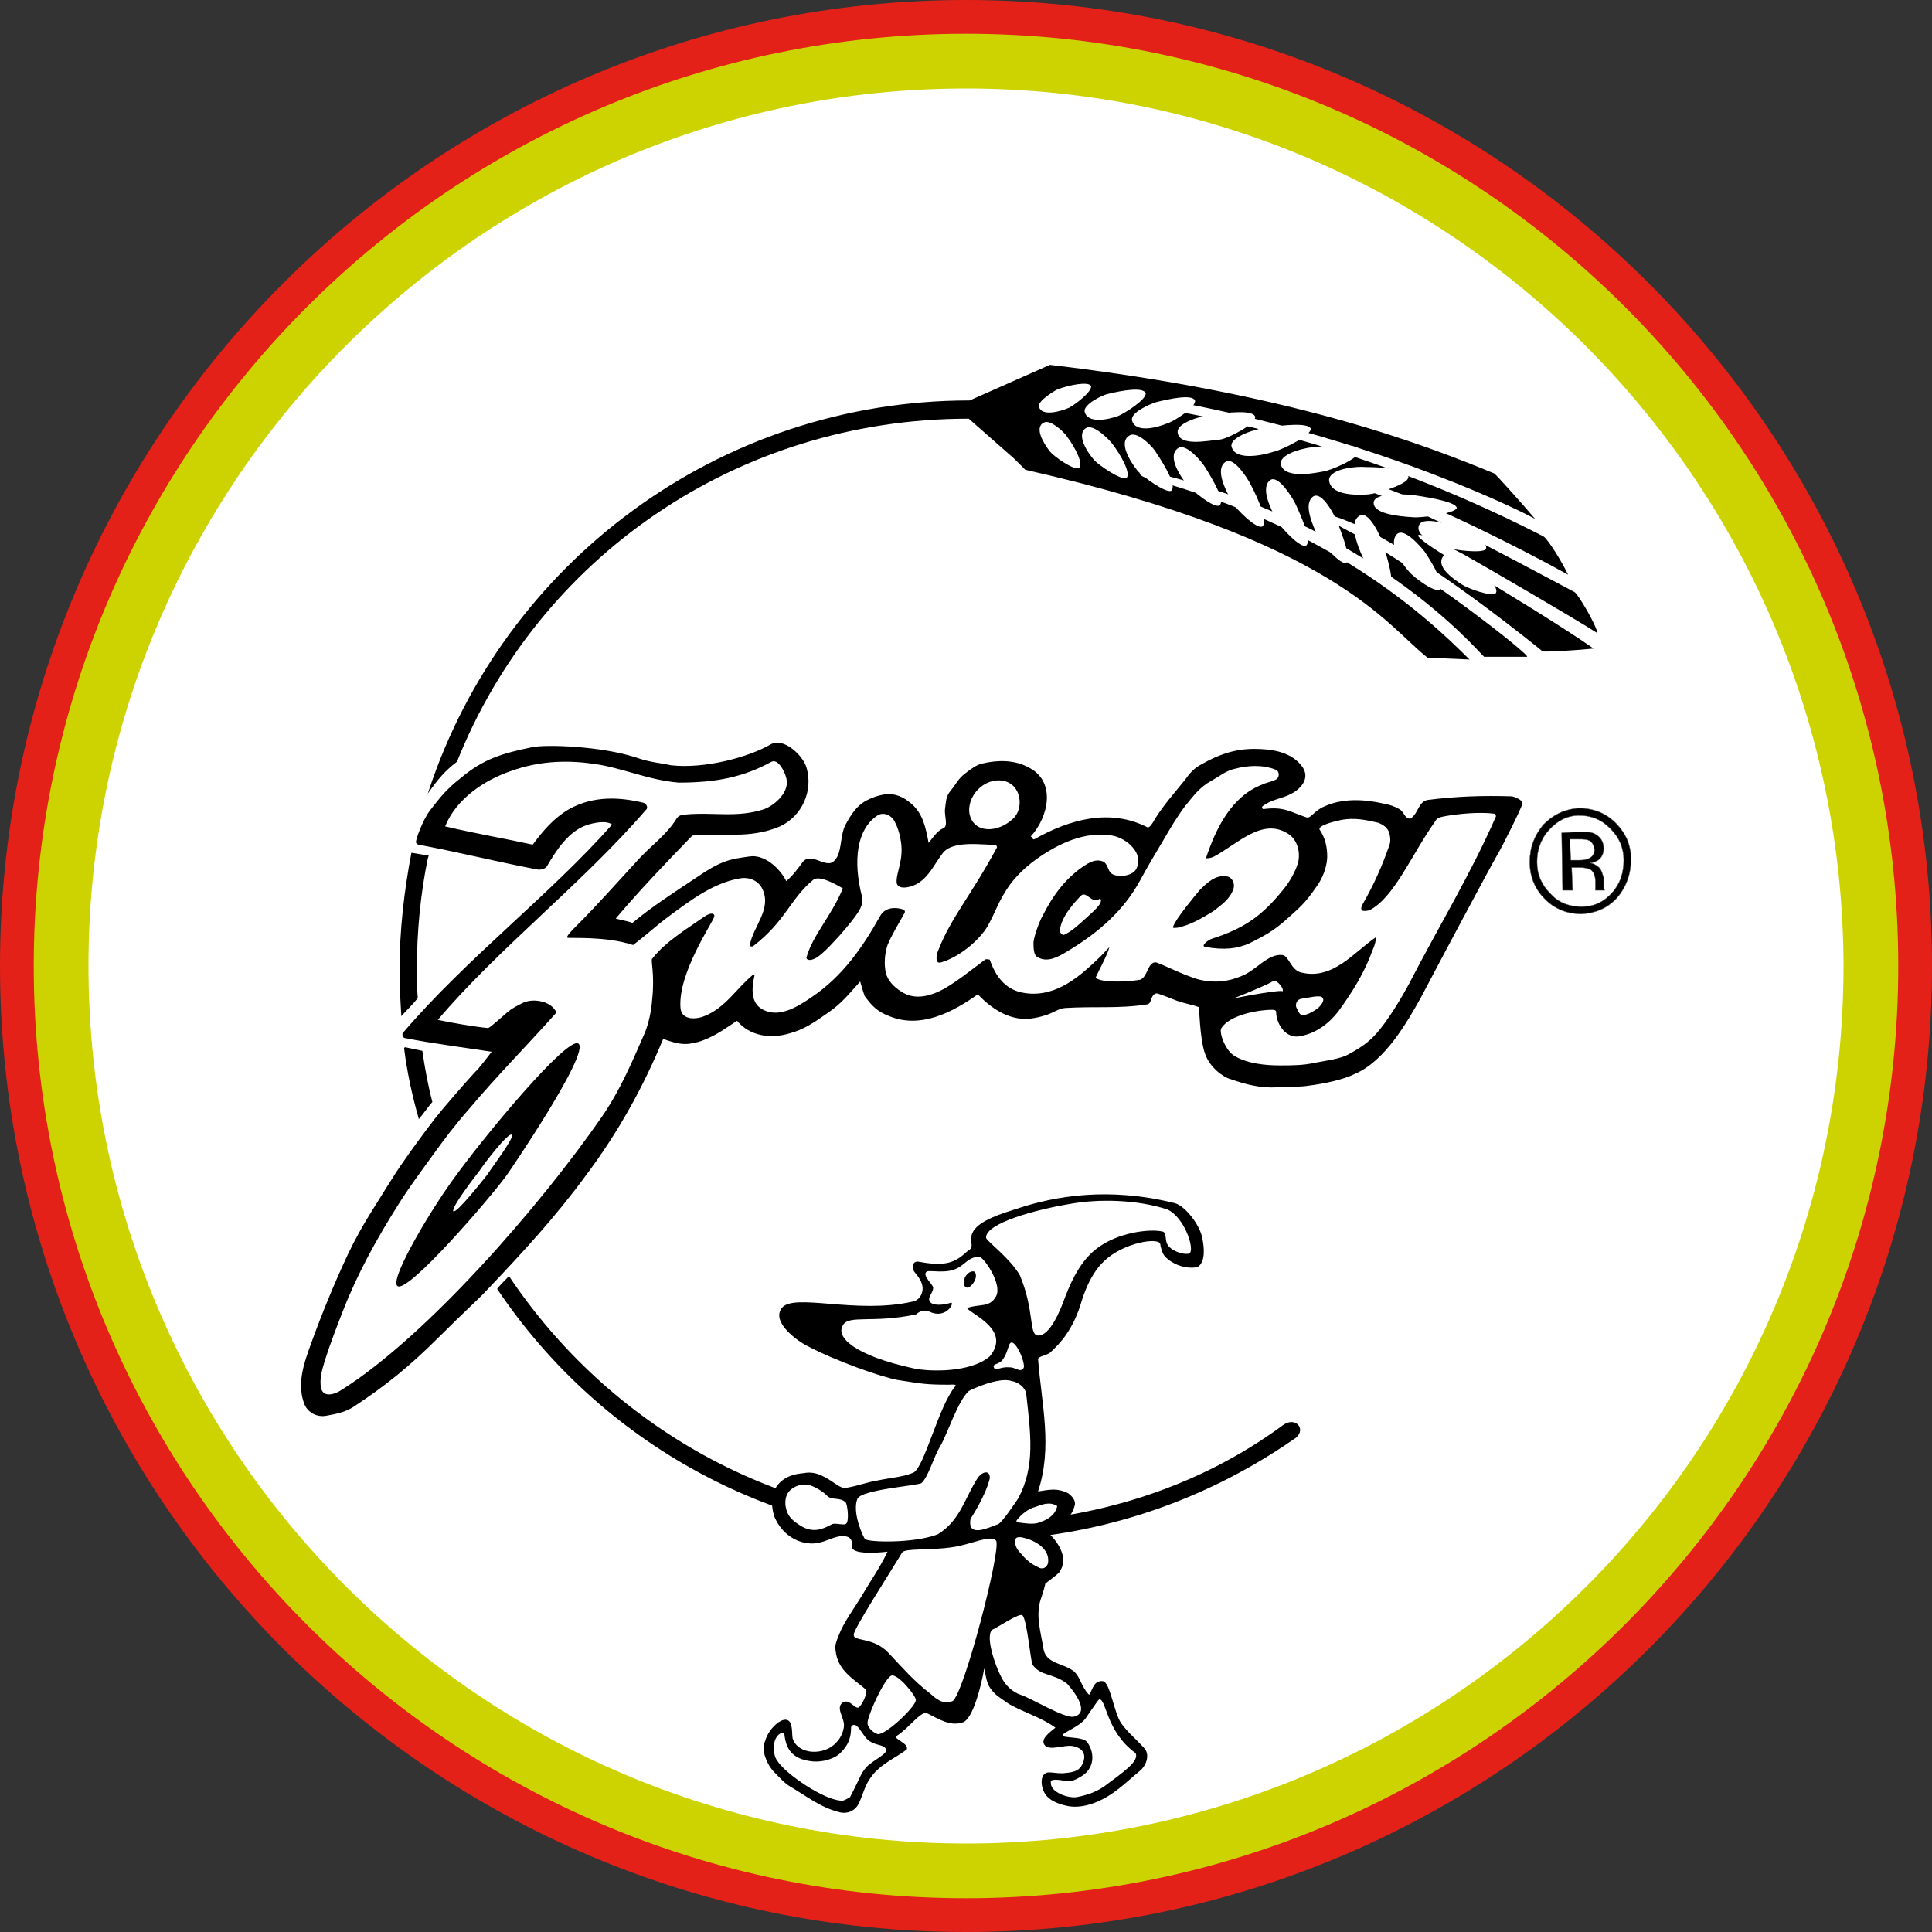 <?xml version="1.0" encoding="UTF-8"?>
<svg xmlns="http://www.w3.org/2000/svg" xmlns:xlink="http://www.w3.org/1999/xlink" version="1.1" id="Layer_1" x="0px" y="0px" viewBox="0 0 211.8 211.8" style="enable-background:new 0 0 211.8 211.8;" xml:space="preserve">
<rect x="0" y="0" width="211.8" height="211.8" fill="#333333" stroke="none"/>
<style type="text/css">
	.st0{fill:#FFFFFF;}
	.st1{fill:none;stroke:#58585A;stroke-width:4.110000e-02;}
	.st2{fill:#CCD300;}
	.st3{fill:#E32119;}
</style>
<g id="Ebene_2">
	<circle class="st0" cx="105.9" cy="105.9" r="99.2"></circle>
</g>
<g id="Ebene_1">
	<g>
		<path d="M106.3,168.9c-21.6,0-40.6-10.9-51.8-27.6c0.2-0.3,1-1.1,1.3-1.4l0,0c10.9,16.3,29.4,27.1,50.5,27.1    c12.8,0,24.8-3.7,34.4-10.8c1.3-0.9,2.5,0.4,1.4,1.4l-0.3,0.2C131.7,164.8,119.5,168.9,106.3,168.9"></path>
		<path d="M84.8,163.6c-0.4,1,0,2.6,0.2,2.9c0.7,1.5,2.1,2.6,3.8,2.7c1.5,0.1,2.4-0.8,3.6-0.8c0.8,0,1.1,0.4,1,1.2    c0.1,1,4,0.5,3.9,0.5c-0.8,1.7-1.8,3.1-2.8,4.8c-0.9,1.5-2,2.9-2.6,4.5c-0.2,0.5-0.4,1-0.3,1.5c0.2,2.2,1.9,3.1,3.3,4.3    c0.3,0.4-0.5,1.9-0.8,2c-0.5,0.1-1-1.1-1.8-0.5c-0.7,0.7,0.4,1.7,0.2,2.7c-0.1,0.6-0.4,1.2-0.8,1.6c-1.3,1.5-4.2,1.4-4.8-0.4    c-0.1-0.5,0-1.3-0.3-1.8c-0.6-0.9-2.3,0.6-2.7,2c-0.3,0.7-0.2,1.4,0.1,2.1c0.2,0.5,0.5,1,0.9,1.4c0.6,0.6,1.1,1.2,1.8,1.6    c1.7,1,3.2,2.2,5.1,2.7c0.8,0.3,1.8,0.1,2.3-0.8c0.5-1,0.7-2.1,1.4-3c1-1.4,2.7-2.1,3.9-3c0.3-0.7-1.6-1.2-1.1-1.5    c1.3-0.8,2.6-2.7,3.3-2.5c1.4,0.7,2.6,1.5,4,1c1-0.4,1.9-3.6,2.3-5.9c0.3,1.5,0.3,1.9,1.2,2.8c0.3,0.3,1.1,0.8,1.5,1.1    c1.8,1,3.6,1.5,5.1,2.6c-0.6,0.5-1.8,1.3-1.1,2c0.6,0.5,2-0.1,2.9,0c1.3,0.2,1.6,1,1.2,1.9c-0.4,1-1.3,1-2.2,1.1    c-0.7,0-1.1-0.1-1.5-0.1c-1,0-1,1.5-0.4,2.4c0.6,0.9,2,1.2,2.5,1.3c1.7,0.3,3.5-0.5,4.7-1.3c1.2-0.8,2.1-1.7,3.2-2.6    c0.7-0.6,1.1-1.8,0.4-2.5c-1.1-1.2-1.7-1.6-2.5-2.7c-0.8-1.2-1.2-4.5-2-4.6c-1-0.1-1.1,0.9-1.5,1.5c-0.9-0.9-0.9-1.9-1.7-2.6    c-1.2-0.9-3-0.8-3.3-2.4c-0.3-1.9-0.9-3.7-0.3-5.5c0.3-0.8,0.5-1.7,0.5-1.7s1.2-0.9,1.5-1.2c1.1-1.5,0-3.2-1.1-4.3    c1.2-0.7,2.4-1.6,2.8-3c0.2-0.6-0.3-1.1-0.7-1.4c-1.2-0.6-2-0.4-3.3-0.2c1.6-4.9,0.4-9.4,0-14.5c0-0.3,0.9-0.4,1.3-0.7    c1.1-1,2.4-2.4,3.3-5.1c0.1-0.2,0.8-3.3,2.7-5c2.1-2,6-2.6,6.1-1.8c0,0.2,0.2,0.9,0.4,1.2c0.7,0.9,2.3,1.6,3.7,1.3    c0.9-0.6,0.7-2.2,0.5-3.2c-0.3-1.5-1.9-3.5-3-3.8c-7.2-1.8-13.1-0.8-17.3,0.6c-3.2,1-5.4,1.9-5,3.8c0.1,0.7-0.3,0.7-0.6,1    c-1.4,1.3-2.6,1.5-5.3,1c-0.7,0-0.6,0.9-0.3,1.2c0.4,0.5,0.7,0.9,0.8,1.4c0.2,0.8-0.3,1.7-1.1,1.8c-6.2,1.4-13-1-14.3,0.7    c-1.2,1.6,1.9,3.7,2.7,4.1c3.2,1.7,8.3,3.5,10.1,3.8c2.6,0.4,3,0.5,5.6,0.5c0.1,0,0.9-0.1,0.6,0.2c-1.8,2.2-3.3,8.6-4.5,9.4    c-1,0.5-2.6,0.6-4,0.9c-1.2,0.2-2.2,0.6-3.4,0.8c-0.3,0.1-0.7-0.1-1-0.3c-1.2-0.8-2.3-1.6-3.7-1.3    C86.5,161.6,85.3,162.3,84.8,163.6"></path>
		<path class="st0" d="M101.9,143.8c-0.9-0.4-1.4,0.3-1.5,0.3c-4.7,1-7.4,0-8,1.2c-0.8,1.3,1.3,3.3,7.7,4.7c1.8,0.4,6.3,0.5,8.4-1.3    c2.4-2.9-2-4.6-2.5-5.3c1.4-0.5,2.5,0,3.2-1.3c0.7-1.3-1.3-4.2-1.8-4.3c-1.1-0.1-1.6,0.8-2.4,1.2c-1.2,0.7-3.1,0.2-3.4,0.4    c-0.6,0.4,0.8,1.5,0.7,1.8c0,0.5-0.6,1-0.4,1.4c0.2,0.6,1.5,0.5,2.4,0.2C104.6,143,103.6,144.6,101.9,143.8"></path>
		<path class="st0" d="M111.8,139.8c1.6,3.8,1,6.4,1.9,6.6c1.4,0.2,2.6-2.9,3.1-4.3c0.3-0.7,1.3-3.6,3.4-5.2    c2.3-1.8,5.8-2.2,7.2-1.9c0.6,0.1,0.2,1,0.7,1.6c0.6,0.7,1.9,1,2.3,0.8c0.6-0.4-0.5-3.9-2.4-4.8c-3.3-1.1-7.6-1.2-10.8-0.6    c-3.6,0.6-9.2,2.1-9.1,3.7C108.2,136.1,110.7,137.9,111.8,139.8"></path>
		<path class="st0" d="M112.2,150c0.3-0.4-0.8-3.1-1.4-2.8c-0.3,0.2-0.3,1.2-1,2c-0.4,0.4-1.1,0.3-0.8,0.8c0.2,0.3,0.7-0.2,1.7-0.1    C111.4,149.9,111.8,150.5,112.2,150"></path>
		<path class="st0" d="M106.2,152.5c-1.2,1.1-2.3,4.6-3.1,6c-0.8,1.3-1.3,3.4-2.1,4.1c-0.7,0.3-6.5,0.7-7,1.7    c-0.5,1.2,0.2,3.3,0.8,4.4c0.3,0.4,5.5,0.5,8-0.5c2.5-1.5,3-4.1,4.4-6.2c0.6-0.8,1.4-0.8,1.3,0.1c-0.5,2-2.1,4.4-2.1,4.4    c-0.4,2.2,2.1,0.9,3,0.6c0.4-0.1,2-2.5,2.2-2.8c1.9-3.5,1.4-7,0.9-11.5c-0.1-0.7-0.9-1.3-1.6-1.4    C109.5,150.9,106.3,152.4,106.2,152.5"></path>
		<path class="st0" d="M114.2,166.8c0.6-0.2,1.5-0.7,1.7-1.7c-0.8-0.5-1.6-0.2-2.4,0.1c-0.8,0.2-1.5,0.8-2,1.4    c-0.1,0.1-0.1,0.3,0.1,0.3C112.6,167,113.4,167.2,114.2,166.8"></path>
		<path class="st0" d="M114.9,171.3c0.2-1.5-1.4-2.4-2.6-2.7c-0.4-0.1-0.9-0.2-1,0.2c-0.1,0.7,0.3,1.2,0.7,1.6    c0.5,0.6,1.1,1.1,1.8,1.4C114.2,172.1,114.8,171.9,114.9,171.3"></path>
		<path class="st0" d="M91.2,167.1c0.4-0.2,1.4,0.2,1.6-0.1c0.3-0.4,0.1-2.1-0.1-2.3c-0.6-0.6-1.5-0.2-2-0.7c-0.5-0.5-1.3-1-2-1.2    c-0.7-0.2-1.7,0.1-2.2,0.7c-0.6,0.7-0.5,2,0.1,2.8c0.4,0.5,0.9,0.8,1.4,1.1C89.2,168,90.1,167.7,91.2,167.1"></path>
		<path class="st0" d="M104.5,169.6c-2.5,0.4-5.3,0.1-5.6,0.6c-1.2,2-5.4,8.5-5.3,9c-0.1,0.8,2.1,0.2,3.8,2c1.6,1.7,2.8,3.1,4.5,4.4    c0.7,0.6,1.4,1.3,2.5,0.9c1.2-0.5,5.4-16.7,4.8-17.6C108.6,168.2,106.5,169.3,104.5,169.6"></path>
		<path class="st0" d="M95.1,188.9c0,0.4,0.5,1,1.1,1.2c0.8,0.2,4.1-2.9,4.2-3.7c0.1-0.4-2-3-2.7-2.7    C96.9,184.1,95.1,188.1,95.1,188.9"></path>
		<path class="st0" d="M95,193.7c0.8-0.8,2.5-1.5,2.1-2c-0.3-0.5-1.2-0.3-2-1c-0.5-0.5-0.8-1.2-1.2-1.5c-0.2-0.2-0.6-0.1-0.6,0.2    c0,1.6-0.7,2.3-1.3,2.9c-0.6,0.5-1.8,0.9-2.9,0.8c-2-0.2-2.9-1.1-3.1-2.9c-0.1-0.5-0.9-0.1-1.1,0.8c-0.2,0.6,0,1.7,0.3,2    c0.8,1.4,5.3,4.5,7.2,4.4c0.1,0,0.7-0.3,0.8-0.4c0.2-0.4,0.5-1,0.7-1.4C94.3,194.8,94.4,194.4,95,193.7"></path>
		<path class="st0" d="M117.7,188.2c1.8-0.4,0.2-2.6-0.7-3.6c-1.5-1.2-2.9-0.8-3.8-2.1c-0.2-0.2-0.6-4.9-1.1-5.4    c-0.2-0.4-2.9,1.4-3.2,1.5c-1,0.4,0.1,3.9,1,5.5c0.4,0.7,1.1,1.4,2,1.7C112.9,186.1,116.7,188.4,117.7,188.2"></path>
		<path class="st0" d="M119.2,191c0.9,1.3,0.7,2.9-0.6,3.7c-0.7,0.4-1.1,0.7-2,0.5c-0.6-0.1-1.5-0.2-1.4,0.2c-0.1,1.1,2,1.8,2.9,1.6    c1-0.2,2-0.5,3-1.2c2-1.5,3.8-2.7,3.4-3.6c-3.3-2.4-3.2-6-4-5.9c-0.1,0-1.7,2.4-1.5,2.1c-0.7,0.9-2.4,1.5-2.5,1.8    C116.3,190.6,118.7,190.3,119.2,191"></path>
		<path d="M106.8,140.5c0.3-0.5,0.2-1,0-1.1c-0.3-0.1-0.7,0.1-1,0.6c-0.2,0.5-0.2,1,0.1,1.1C106.1,141.3,106.5,141,106.8,140.5"></path>
		<path d="M177.3,98.4c-1.1,1.2-2.4,1.7-3.9,1.8c-1.5,0-2.9-0.5-4-1.6c-1.1-1.1-1.7-2.4-1.7-4.1c0-1.6,0.5-2.9,1.5-4.1    c1.1-1.1,2.3-1.7,3.9-1.8c1.5,0,2.9,0.5,4,1.6c1.1,1.1,1.7,2.4,1.7,4C178.8,95.8,178.3,97.2,177.3,98.4 M169.8,91    c-0.9,1-1.3,2.2-1.3,3.5c0,1.4,0.5,2.5,1.5,3.5c0.9,1,2.1,1.4,3.4,1.4c1.3,0,2.4-0.5,3.3-1.5c0.9-1,1.3-2.2,1.3-3.6    c0-1.4-0.5-2.5-1.5-3.5c-1-1-2.1-1.4-3.4-1.4C171.8,89.4,170.7,90,169.8,91 M173.1,91.2c0.8,0,1.3,0,1.7,0.2c0.6,0.3,1,0.8,1,1.6    c0,0.6-0.2,1-0.6,1.3c-0.2,0.1-0.5,0.3-0.9,0.3c0.5,0.1,0.8,0.3,1.1,0.6c0.2,0.3,0.3,0.7,0.4,1l0,0.5c0,0.1,0,0.3,0,0.5    c0,0.2,0,0.3,0.1,0.3l0,0.1l-1,0c0,0,0,0,0-0.1c0,0,0,0,0-0.1l0-0.2l0-0.5c0-0.7-0.2-1.2-0.6-1.4c-0.2-0.1-0.6-0.2-1.2-0.2l-0.8,0    l0.1,2.5l-1.1,0l-0.1-6.3L173.1,91.2z M174.3,92.2C174,92,173.6,92,173,92l-0.9,0l0.1,2.3l1,0c0.5,0,0.8-0.1,1-0.2    c0.4-0.2,0.6-0.5,0.6-1C174.7,92.6,174.5,92.3,174.3,92.2"></path>
		<path class="st1" d="M177.3,98.4c-1.1,1.2-2.4,1.7-3.9,1.8c-1.5,0-2.9-0.5-4-1.6c-1.1-1.1-1.7-2.4-1.7-4.1c0-1.6,0.5-2.9,1.5-4.1    c1.1-1.1,2.3-1.7,3.9-1.8c1.5,0,2.9,0.5,4,1.6c1.1,1.1,1.7,2.4,1.7,4C178.8,95.8,178.3,97.2,177.3,98.4z M169.8,91    c-0.9,1-1.3,2.2-1.3,3.5c0,1.4,0.5,2.5,1.5,3.5c0.9,1,2.1,1.4,3.4,1.4c1.3,0,2.4-0.5,3.3-1.5c0.9-1,1.3-2.2,1.3-3.6    c0-1.4-0.5-2.5-1.5-3.5c-1-1-2.1-1.4-3.4-1.4C171.8,89.4,170.7,90,169.8,91z M173.1,91.2c0.8,0,1.3,0,1.7,0.2c0.6,0.3,1,0.8,1,1.6    c0,0.6-0.2,1-0.6,1.3c-0.2,0.1-0.5,0.3-0.9,0.3c0.5,0.1,0.8,0.3,1.1,0.6c0.2,0.3,0.3,0.7,0.4,1l0,0.5c0,0.1,0,0.3,0,0.5    c0,0.2,0,0.3,0.1,0.3l0,0.1l-1,0c0,0,0,0,0-0.1c0,0,0,0,0-0.1l0-0.2l0-0.5c0-0.7-0.2-1.2-0.6-1.4c-0.2-0.1-0.6-0.2-1.2-0.2l-0.8,0    l0.1,2.5l-1.1,0l-0.1-6.3L173.1,91.2z M174.3,92.2C174,92,173.6,92,173,92l-0.9,0l0.1,2.3l1,0c0.5,0,0.8-0.1,1-0.2    c0.4-0.2,0.6-0.5,0.6-1C174.7,92.6,174.5,92.3,174.3,92.2z"></path>
		<path d="M46.9,87c1.2-1.7,1.9-2.5,3.2-3.5l0,0c8.9-22.3,30.6-37.6,56.1-37.6l5,4.4l1.2,1.2c34,7.7,39.6,17.1,44.1,20.6l4.6,0.2    c-4.9-4.9-15.3-14.5-35.4-19.9c-1.1-0.3-1-1,0.3-0.7c24.3,5.6,35.8,19.5,36.7,20.3h4.7c0.6,0-11.4-9.5-19.4-13.7    c-3.7-1.9-3.5-2.6,0.6-0.8c7.7,3.4,20.5,13.9,20.5,13.9c0.3,0.1,3.6-0.1,5.6-0.3c-3.1-2.2-10-6.4-14.8-9.3c-6.2-3.6-5.8-4.4,0.6-1    c2.3,1.3,12.3,7.1,14.6,8.6c0-0.7-2.1-4.3-2.5-4.5c-9.2-4.9-16-8.5-21.3-10.6c-5.9-2.3-5-3.1,0.3-0.9c5.9,2.1,14.9,6.6,20.3,9.6    c-0.6-1.3-2.2-3.9-2.7-4.2C158.5,53.3,145,48,129,45.1c-2.7-0.5-2.5-1.5,0.2-1c22.8,4.3,38.7,12.5,39.1,12.8c-1-1.2-4.3-4.9-4.5-5    c-8-3.3-22.4-8.8-48.7-11.9l-8.8,3.9c-27.6,0-51.1,17.9-59.3,42.8L46.9,87L46.9,87z"></path>
		<path d="M45.8,109.4c-0.6,0.8-1.2,1.3-1.8,2c-0.1-1.5-0.2-3.5-0.2-5c0-4.4,0.5-8.7,1.3-12.9l0.1,0c0.6,0.1,1.2,0.2,1.8,0.3    l-0.1,0.3c-0.8,3.9-1.2,8-1.2,12.2C45.7,107.4,45.7,108.4,45.8,109.4L45.8,109.4L45.8,109.4z"></path>
		<path d="M47.4,120.8c-0.2,0.2-1.3,1.7-1.5,1.9l0-0.1c-0.7-2.4-1.3-5.2-1.6-7.7l0.1-0.1l1.9,0.4l0,0    C46.6,117.2,46.9,118.9,47.4,120.8"></path>
		<path d="M165.7,87.3c-3.1-0.1-6.1,0-9.2,0.4c-1,0.2-1,1.4-1.8,2c-0.1,0.1-0.3,0-0.4,0c-0.4-0.3-0.5-0.8-0.9-1    c-0.5-0.3-1.1-0.5-1.7-0.6c-2.2-0.5-4.5-0.6-6.5,0.3c-1.2,0.5-1.5,1.4-2,1.2c-1.8-0.6-2.4-1.2-4.7-0.9c-0.1,0-0.2-0.2-0.1-0.3    c1-0.8,2.1-0.8,3.2-1.4c1.1-0.6,2-1.7,1.2-2.9c-1.2-1.7-3.4-2-5.3-2c-2.1,0-3.9,0.6-5.8,1.7c-0.8,0.4-1.3,1-1.8,1.7    c-1.2,1.5-2.3,2.7-3.3,4.3c-0.2,0.4-0.6,1-0.8,0.9c-4.1-2.1-8.5-0.9-12.4,1.3c-0.2,0.1-0.2-0.2-0.4-0.3c2-2.2,2.8-6.1-0.3-7.6    c-1.5-0.8-3.3-0.8-5-0.4c-0.6,0.1-1.4,0.7-1.9,1.1c-0.8,0.6-1,1.2-1.6,1.9c-0.5,0.6-0.5,1.2-0.6,2c-0.1,0.7,0.4,1.9-0.2,2.1    c-0.6,0.3-0.8,0.6-1.6,1.6c-0.3-1.6-0.6-3.2-1.9-4.3c-0.8-0.7-1.8-1.2-3-1c-0.6,0.1-1.2,0.3-1.8,0.6c-1.2,0.6-1.8,1.6-2.4,2.7    c-0.7,1.3-0.3,3.3-1.4,4.1c-0.9,0.6-2.4-1.1-3.3,0c-0.5,0.7-1.1,1.5-1.8,2.1c-0.7-1.4-2.4-3-4.1-2.7c-2.1,0.3-3,0.4-5.9,2.4    c-2.4,1.6-4.6,3-6.9,4.9c0.1-0.1-1.5-0.4-1.8-0.5c2.7-3.2,5.5-6.1,8.4-9.1c1.5-0.1,3.2-0.1,4.8-0.1c1.4,0,3.2-0.2,4.8-0.9    c2.4-1.1,3.7-3.9,2.9-6.5c-0.4-1.3-2.5-3.3-3.9-2.5c-2.4,1.4-7.2,2.7-10.9,2.3c-1.4-0.3-2.3-0.3-4-0.9c-3.8-1.2-9.6-1.4-11.2-1.1    c-3.4,0.7-5.4,1.3-7.9,3.4c-1.4,1.1-2.1,1.9-3.4,3.6c-0.8,1.1-1.5,3.1-1.5,3.4c0,0.3,0.5,0.4,0.8,0.4c4.2,0.8,8.2,1.8,12.4,2.6    c0.4,0.1,1,0,1.2-0.4c1-1.7,2.3-3.7,4.2-4.4c0.8-0.3,2.3-0.6,2.9-0.1c-6.7,7.6-16,14.7-22.9,22.8c-0.2,0.2,0,0.6,0.2,0.6    c3,0.6,6.9,1.1,9.5,1.5c0,0-1.5,2-1.8,2.2c-1.2,1.3-3.7,4.2-4.4,5.1c-1.3,1.7-2.4,3.2-3.3,4.5c-1.3,1.8-3,4.7-3.6,5.6    c-1,1.6-1.9,3.2-2.7,4.9c-1.5,3.2-2.8,6.4-4,9.7c-0.8,2.2-1.6,4.5-0.7,6.7c0.4,0.9,1.4,1.4,2.4,1.2c1.1-0.2,2.1-0.4,3-1    c3.5-2.3,6.2-4.5,9.3-7.6c2.8-2.8,4.3-4.1,5.4-5.3c3.8-4,7.4-7.9,10.7-12.4c3.6-4.8,6.3-9.7,8.5-15c0.9,0.3,2,0.7,3,0.5    c0.6-0.1,1-0.2,1.5-0.4c1.3-0.5,2.4-1.3,3.6-2.1c1.4,1.7,3.7,2,5.7,1.4c1.6-0.4,2.9-1.3,4.3-2.3c1.5-1,2.4-2.2,3.5-3.4    c0,0,0.4,1.4,0.5,1.6c0.8,1.1,1.4,1.7,2.7,2.2c3.4,1.4,6.9-0.4,9.7-2.4c1.5,1.6,3.7,3.1,6.2,2.6c2.2-0.4,2.3-1,3.4-1.1    c3.2-0.2,5.9,0.1,9-0.4c0.5-0.1,0.3-1.1,1-1.2c0.2,0,2.2,0.8,2.2,0.8c0.8,0.3,1.6,0.4,2.4,0.7c0.1,0,0.1,3.4,0.7,5.1    c0.5,1.5,2,2.6,2.8,2.8c1.7,0.6,3.3,1,5.1,0.9c1.2-0.1,2.4,0,3.6-0.2c1.5-0.2,3.6-0.6,5-1.3c3.2-1.4,5.6-5.5,7.2-8.4    c2.1-4,7.6-14.3,8.3-15.5c0.5-0.8,2.7-5.2,2.8-5.7C167,87.7,165.9,87.3,165.7,87.3 M140.6,108.7c0.2-0.3-4.8,0.6-5.5,0.8    c-0.1,0-0.1,0-0.1,0c0,0,0,0,0.1,0c0.6-0.2,4.7-1.9,4.5-2C140.1,107.5,140.8,108.4,140.6,108.7 M144.5,110.5    c-0.5,0.4-1.1,0.7-1.6,0.8c-0.4,0.1-0.6-0.5-0.8-0.9c-0.1-0.4,0.1-0.8,0.5-0.9c0.8-0.1,2.2-0.5,2.4-0.1    C145.3,109.8,144.5,110.5,144.5,110.5"></path>
		<path class="st0" d="M113.9,44.6c0.3,1.1,2.4,0.5,3.3,0.1c0.6-0.3,2.6-1.8,2.4-2.4c-0.3-0.5-2.4-0.1-3.7,0.4    C115.5,42.9,113.7,44,113.9,44.6"></path>
		<path class="st0" d="M155.6,57.5c0.5-0.9,3.4,0,4,0.3c1.7,0.7,3.6,1.7,3.3,2.4c-0.4,0.5-3.6,0.1-4.4-0.2    C157.3,59.6,155,58.7,155.6,57.5"></path>
		<path class="st0" d="M118.9,45.1c-0.1-0.8,2-1.8,2.5-1.9c1.6-0.4,3.9-0.8,4.2-0.1c0.1,0.7-2.3,2.2-3,2.5    C121.5,46,119.2,46.5,118.9,45.1"></path>
		<path class="st0" d="M150.6,55c0.3-1.1,3.7-0.8,4.5-0.7c2.1,0.3,4.6,0.8,4.6,1.4c-0.2,0.6-3.9,1.1-4.8,1    C153.2,56.6,150.4,56.3,150.6,55"></path>
		<path class="st0" d="M114.5,46.3c-1.2,0.5-0.1,2.3,0.6,3.2c0.4,0.5,2.6,2.1,3.2,1.8c0.5-0.4-0.4-2.2-1.3-3.4    C116.7,47.4,115.2,46,114.5,46.3"></path>
		<path class="st0" d="M153.1,58.6c0.8-0.9,2.7,1.4,3.1,1.9c1,1.5,2.1,3.5,1.7,4.1c-0.5,0.5-2.9-1.3-3.4-1.9    C153.6,61.7,152.2,59.7,153.1,58.6"></path>
		<path class="st0" d="M129.2,49.1c0.9-0.5,2.6,1.6,2.9,2.1c1,1.6,2.2,3.7,1.6,4.2c-0.6,0.4-3.1-1.7-3.6-2.3    C129.3,52.1,127.9,49.9,129.2,49.1"></path>
		<path class="st0" d="M144,54.4c1-0.5,2.3,2.1,2.6,2.8c0.7,1.8,1.5,4,1,4.5c-0.6,0.3-2.7-2.1-3.1-2.8    C143.9,57.5,142.8,55.2,144,54.4"></path>
		<path class="st0" d="M140.4,50.8c0-1.2,3.1-1.8,3.8-1.8c2.1-0.2,4.7-0.4,4.9,0.4c0,0.8-3.2,2.2-4.1,2.3    C143.5,52,140.6,52.4,140.4,50.8"></path>
		<path class="st0" d="M158.2,61c-0.8,1.1,1,2.4,2.1,3.1c0.6,0.4,3.3,1.4,3.7,0.9c0.3-0.6-1-2-2.3-3C161.2,61.5,158.9,60,158.2,61"></path>
		<path class="st0" d="M119.1,46.9c0.8-0.4,2.4,1.2,2.8,1.7c1,1.3,2.1,3.3,1.6,3.8c-0.6,0.3-3-1.4-3.5-1.9    C119.2,49.6,117.9,47.6,119.1,46.9"></path>
		<path class="st0" d="M123.9,47.7c0.9-0.4,2.6,1.4,2.9,2c1,1.5,2.2,3.6,1.6,4.1c-0.6,0.3-3.2-1.6-3.7-2.2    C123.9,50.6,122.5,48.4,123.9,47.7"></path>
		<path class="st0" d="M134.4,50.6c0.9-0.5,2.4,1.9,2.7,2.5c0.9,1.7,1.9,4.1,1.3,4.6c-0.6,0.4-2.9-1.9-3.3-2.6    C134.4,53.8,133.1,51.4,134.4,50.6"></path>
		<path class="st0" d="M139.3,52.6c0.9-0.5,2.4,2,2.7,2.6c0.8,1.7,1.8,4.1,1.2,4.6c-0.6,0.4-2.8-2-3.2-2.7    C139.3,55.8,138.1,53.4,139.3,52.6"></path>
		<path class="st0" d="M149.1,56.5c1-0.5,2.3,2.4,2.5,3.1c0.6,1.9,1.3,4.3,0.7,4.7c-0.6,0.3-2.6-2.4-2.9-3.2    C148.8,59.8,147.8,57.2,149.1,56.5"></path>
		<path class="st0" d="M145.7,52.6c0.1-1.3,3.3-1.5,4-1.4c2.1,0,4.6,0.3,4.7,1.1c0,0.8-3.4,1.8-4.4,1.9    C148.6,54.3,145.8,54.3,145.7,52.6"></path>
		<path class="st0" d="M129.1,47.4c-0.1-1.1,2.7-1.8,3.5-1.9c2-0.3,4.8-0.6,5,0.2c0.1,0.8-3,2.4-3.9,2.5    C132.4,48.3,129.3,49,129.1,47.4"></path>
		<path class="st0" d="M124.1,46.1c-0.2-0.9,2-1.8,2.6-2c1.6-0.4,4-0.9,4.3-0.2c0.2,0.7-2.3,2.3-3,2.5    C126.8,46.9,124.5,47.5,124.1,46.1"></path>
		<path class="st0" d="M135,48.9c-0.1-1.1,2.9-1.9,3.6-2c2.1-0.3,4.8-0.6,5.1,0.1c0.1,0.7-3.1,2.3-4,2.5    C138.2,50,135.3,50.5,135,48.9"></path>
		<path class="st0" d="M48,111.8c1.3,0.3,4.3,0.8,5.5,0.9c0.2,0,1.6-1.3,2.2-1.8c0.5-0.4,0.9-0.6,1.7-1c1.2-0.5,3.1-0.1,3.6,1.1    c-3.2,3.6-6.4,6.8-9.6,10.6c-1.5,1.7-2.7,3.3-4,5.1c-1.3,1.8-2.5,3.4-3.7,5.3c-2.4,3.8-4.5,7.6-6.1,11.7c-0.7,1.8-1.4,3.6-2,5.5    c-0.3,1-0.6,2-0.4,3c0.3,1.1,1.6,0.6,2.2,0.2c9.4-5.9,21.9-20.3,28.6-30c2-2.9,3.3-6,4.7-9.2c0.4-1,0.7-2.3,0.8-3.7    c0.3-2.7-0.2-4.3,0-4.4c1.5-1.9,3.7-3.2,5.7-4.6c0.7-0.5,1.2-0.4,1.1,0c-0.2,0.7-4,6.2-3.7,10c0.1,1.3,1.6,1.3,2.6,0.9    c2.3-0.9,3.5-3,5.3-4.5c0.1-0.1,0.3,0.1,0.2,0.1c-0.3,1.3-0.4,2.9,0.8,3.6c1.8,1.1,3.9-0.2,5.5-1.3c3.4-2.3,5.6-5.5,7.5-8.9    c0.5-0.9,1.6-1,2.5-0.7c0.3,0.1,0.2,0.4,0.1,0.5c-0.6,1.1-1.3,2.2-1.8,3.4c-0.3,0.9-0.4,2-0.2,3c0.2,0.9,0.9,1.6,1.7,2.1    c1.5,1,3.2,0.5,4.7-0.3c1.7-1,3-2.1,4.5-3.2c0.1-0.1,0.5,0,0.5,0c0.6,1.7,1.6,3.2,3.5,3.6c3.8,0.8,6.7-2.1,8.6-3.9    c0.5-0.5,1.1-1.2,1-1c-0.2,0.8-1.2,2.6-1.5,3.3c1,0.7,4.5,0.3,4.9,0.2c0.8-0.3,0.8-1.8,1.6-1.9c0.3-0.1,3,1.4,4.9,1.9    c1.7,0.4,3.2,0.2,4.6-0.4c1.6-0.6,2.9-2.5,4.5-2.3c0.7,0.1,0.9,1.6,2,1.9c3.5,0.9,5.8-2.2,8.3-3.9c-0.1,0.5-0.2,1-0.4,1.4    c-0.9,2.5-2.2,4.6-3.8,6.8c-1.1,1.4-2.5,2.4-4.2,2.7c-1.5,0.3-2.6-1.3-2.6-2.7c0-0.2-0.4-0.2-0.4-0.2c-1.7,0-4.7,0.6-5.6,2    c-0.3,0.4,0.4,2.5,1.5,3.1c1.4,0.8,3.3,1,4.9,1c1.3,0,2.6,0,3.9-0.3c1-0.2,2.7-0.4,3.6-0.9c1.1-0.6,2.1-1.2,3-2.2    c1.3-1.4,2.9-4.1,3.7-5.6c3.2-6.2,6.7-11.9,9.5-18.3c0-0.1-0.1-0.3-0.2-0.3c-1.6-0.2-3.9,0-5.5,0.3c-0.5,0.1-0.8,0.2-1,0.6    c-2.5,3.5-4.5,8.4-7.2,9.7c-0.1,0-1.3,0.4-0.7-0.7c1.2-2.1,2.1-4.1,2.9-6.4c0.2-0.5,0.1-1,0-1.4c-0.2-0.6-0.7-0.9-1.2-1.1    c-1.3-0.3-2.6-0.6-4.1-0.3c-0.5,0.1-2.7,0.6-2.3,1.1c0.6,0.9,0.8,1.9,0.8,2.9c0,0.6-0.2,1.9-1.1,3.2c-1.4,2-1.7,2.2-3.6,3.9    c-1.2,1-1.8,1.4-3.8,2.4c-1.3,0.6-2.8,0.8-4.9,0.4c-0.5-0.1,0.4-0.8,0.8-0.9c3.4-1.1,5.4-2.4,7.8-5.4c0.6-0.7,1.3-1.9,1.6-2.9    c0.3-1.2-0.1-2.6-1.1-3.2c-2.8-1.8-5.5,1.1-8.1,2.5c-0.2,0.1-0.5,0.2-0.9,0.2c1.1-3.3,2.8-6.8,6.2-8.1c0.4-0.2,1-0.3,1.4-0.5    c0.5-0.2,0.5-0.9,0.1-1.1c-1.5-0.6-3.1-0.5-4.6-0.1c-0.9,0.2-1.6,0.8-2.5,1.3c-1.3,0.7-2,1.7-2.9,2.8c-0.9,1.2-1.6,2.4-2.3,3.6    c-1,1.7-1.8,3-2.6,4.5c-1.8,3.3-4.5,5.7-8,7.8c-1,0.6-2.2,1.3-3.3,0.6c-0.4-0.2-0.4-1.1-0.4-1.5c0-0.7,0.7-2.5,1-3    c1.1-2.2,2.6-4.3,4.9-5.7c0.4-0.2,0.9-0.5,1.6-0.3c0.7,0.2,0.6,1.1,1.1,1.4c0.6,0.4,2.3,0.3,2.7-0.6c0.8-1.6-1-3.3-2.7-3.6    c-3-0.5-5.9,0.9-8.3,2.6c-1.5,1.1-2.7,2.3-3.6,3.9c-0.6,1-1,2.1-1.6,3.2c-0.7,1.4-2.9,3.5-5.2,4.2c-0.9,0.3-0.4-1.3-0.3-1.4    c1.3-3.4,3.6-6,6.4-11.2c0-0.1-0.1-0.3-0.2-0.3c-1.1,0.1-4.7-0.6-5.8,1c-0.9,1.2-1.4,2.4-2.6,3.2c-0.6,0.4-2.2,0.9-2.4,0    c-0.1-1.2,0.9-2.6,0.4-4.9c-0.1-0.6-0.3-1.2-0.6-1.8c-0.4-0.8-1.3-1.1-1.9-0.7c-2.3,1.5-2.7,5-1.7,8.9c0.3,1-0.6,2.1-2.4,4.2    c-0.3,0.3-1.9,2.2-2.8,2.6c-0.2,0.1-0.8,0.3-0.9-0.1c0.7-2.5,2.7-4.5,4-7.6c-1-0.6-2.7-1.5-3.3-0.9c-2.5,2.1-3,4.5-6.5,7.2    c-0.1,0.1-0.4,0.1-0.4-0.1c0.4-2.1,2.4-3.9,1.4-6.1c-0.4-0.9-1.4-1.4-2.5-1.2c-2.9,0.5-5.4,2.4-7.7,4.1c-1.5,1.1-2.4,2-4,3.2    c-3-1-7-0.7-7.2-0.8c-0.2-0.1,0.6-0.9,0.9-1.2c2.5-2.5,4.6-4.9,7-7.5c1.4-1.5,3-2.6,4.1-4.4c0.2-0.3,0.6-0.4,0.9-0.4    c3.1-0.3,5.7,0.4,8.7-0.6c1.3-0.5,2.8-2,2.4-3.4c-0.2-0.8-0.9-2.1-1.6-1.8c-3.1,1.7-6.1,2.3-10.2,2.3c-3.5-0.3-6.3-1.7-9.6-2.1    c-3-0.4-5.9-0.2-8.7,0.8c-3,1-6.1,3.1-7.3,6.1c3.9,0.9,6.4,1.3,9.6,2c1.2-1.6,2.3-2.9,4-3.9c2.7-1.5,5.6-1.3,8.1-0.7    c0.4,0.1,0.6,0.6,0.3,0.8C63.8,96.9,54.6,104,48,111.8"></path>
		<path d="M133,99.9c-1.3,0.8-2.5,1.5-3.9,1.8c-0.2,0-0.6,0.1-0.5-0.1c0.3-0.9,2.4-3.4,2.9-4c0.8-0.8,1.8-1.8,3.1-1.5    c0.6,0.2,0.8,0.9,0.6,1.4C134.8,98.6,133.9,99.2,133,99.9"></path>
		<path class="st0" d="M111,89.8c1.3-1.1,1-3.8-1-4.2c-2.1-0.4-4.1,1.7-3.7,3.7C106.8,91.4,109.4,91.3,111,89.8"></path>
		<path d="M49.6,129.4c3.5-4.9,12.6-15.8,13.8-15c1.4,0.9-7.6,14.1-7.9,14.5c-1.9,2.6-10.7,12.8-11.9,12.1    C42.6,140.5,46.8,133.3,49.6,129.4"></path>
		<path class="st0" d="M53.4,128.8c0.3-0.5,3.1-4.2,2.7-4.4c-0.4-0.3-3.2,3.4-3.5,3.9c-0.3,0.4-3.2,4.1-2.9,4.5    C50.1,133,53,129.3,53.4,128.8"></path>
		<path class="st0" d="M118.9,100.8c0.6-0.6,2.2-1.8,1.7-2.3c-0.9,0.7-1.5-0.9-2.1-0.3c-0.3,0.3-2.3,2.3-2.3,3.9    c0,0.1,0.2,0.4,0.4,0.4C117.5,102.1,118.1,101.5,118.9,100.8"></path>
	</g>
	<g>
		<g>
			<path class="st2" d="M105.9,208.2c-56.4,0-102.3-45.9-102.3-102.3S49.5,3.6,105.9,3.6s102.3,45.9,102.3,102.3     S162.3,208.2,105.9,208.2z M105.9,9.7c-53,0-96.2,43.1-96.2,96.2c0,53,43.1,96.2,96.2,96.2s96.2-43.1,96.2-96.2     C202,52.9,158.9,9.7,105.9,9.7z"></path>
		</g>
	</g>
	<g>
		<path class="st3" d="M105.9,211.8C47.5,211.8,0,164.3,0,105.9S47.5,0,105.9,0s105.9,47.5,105.9,105.9S164.3,211.8,105.9,211.8z     M105.9,3.7C49.5,3.7,3.7,49.5,3.7,105.9c0,56.4,45.9,102.2,102.2,102.2s102.2-45.9,102.2-102.2C208.1,49.5,162.3,3.7,105.9,3.7z"></path>
	</g>
</g>
</svg>
